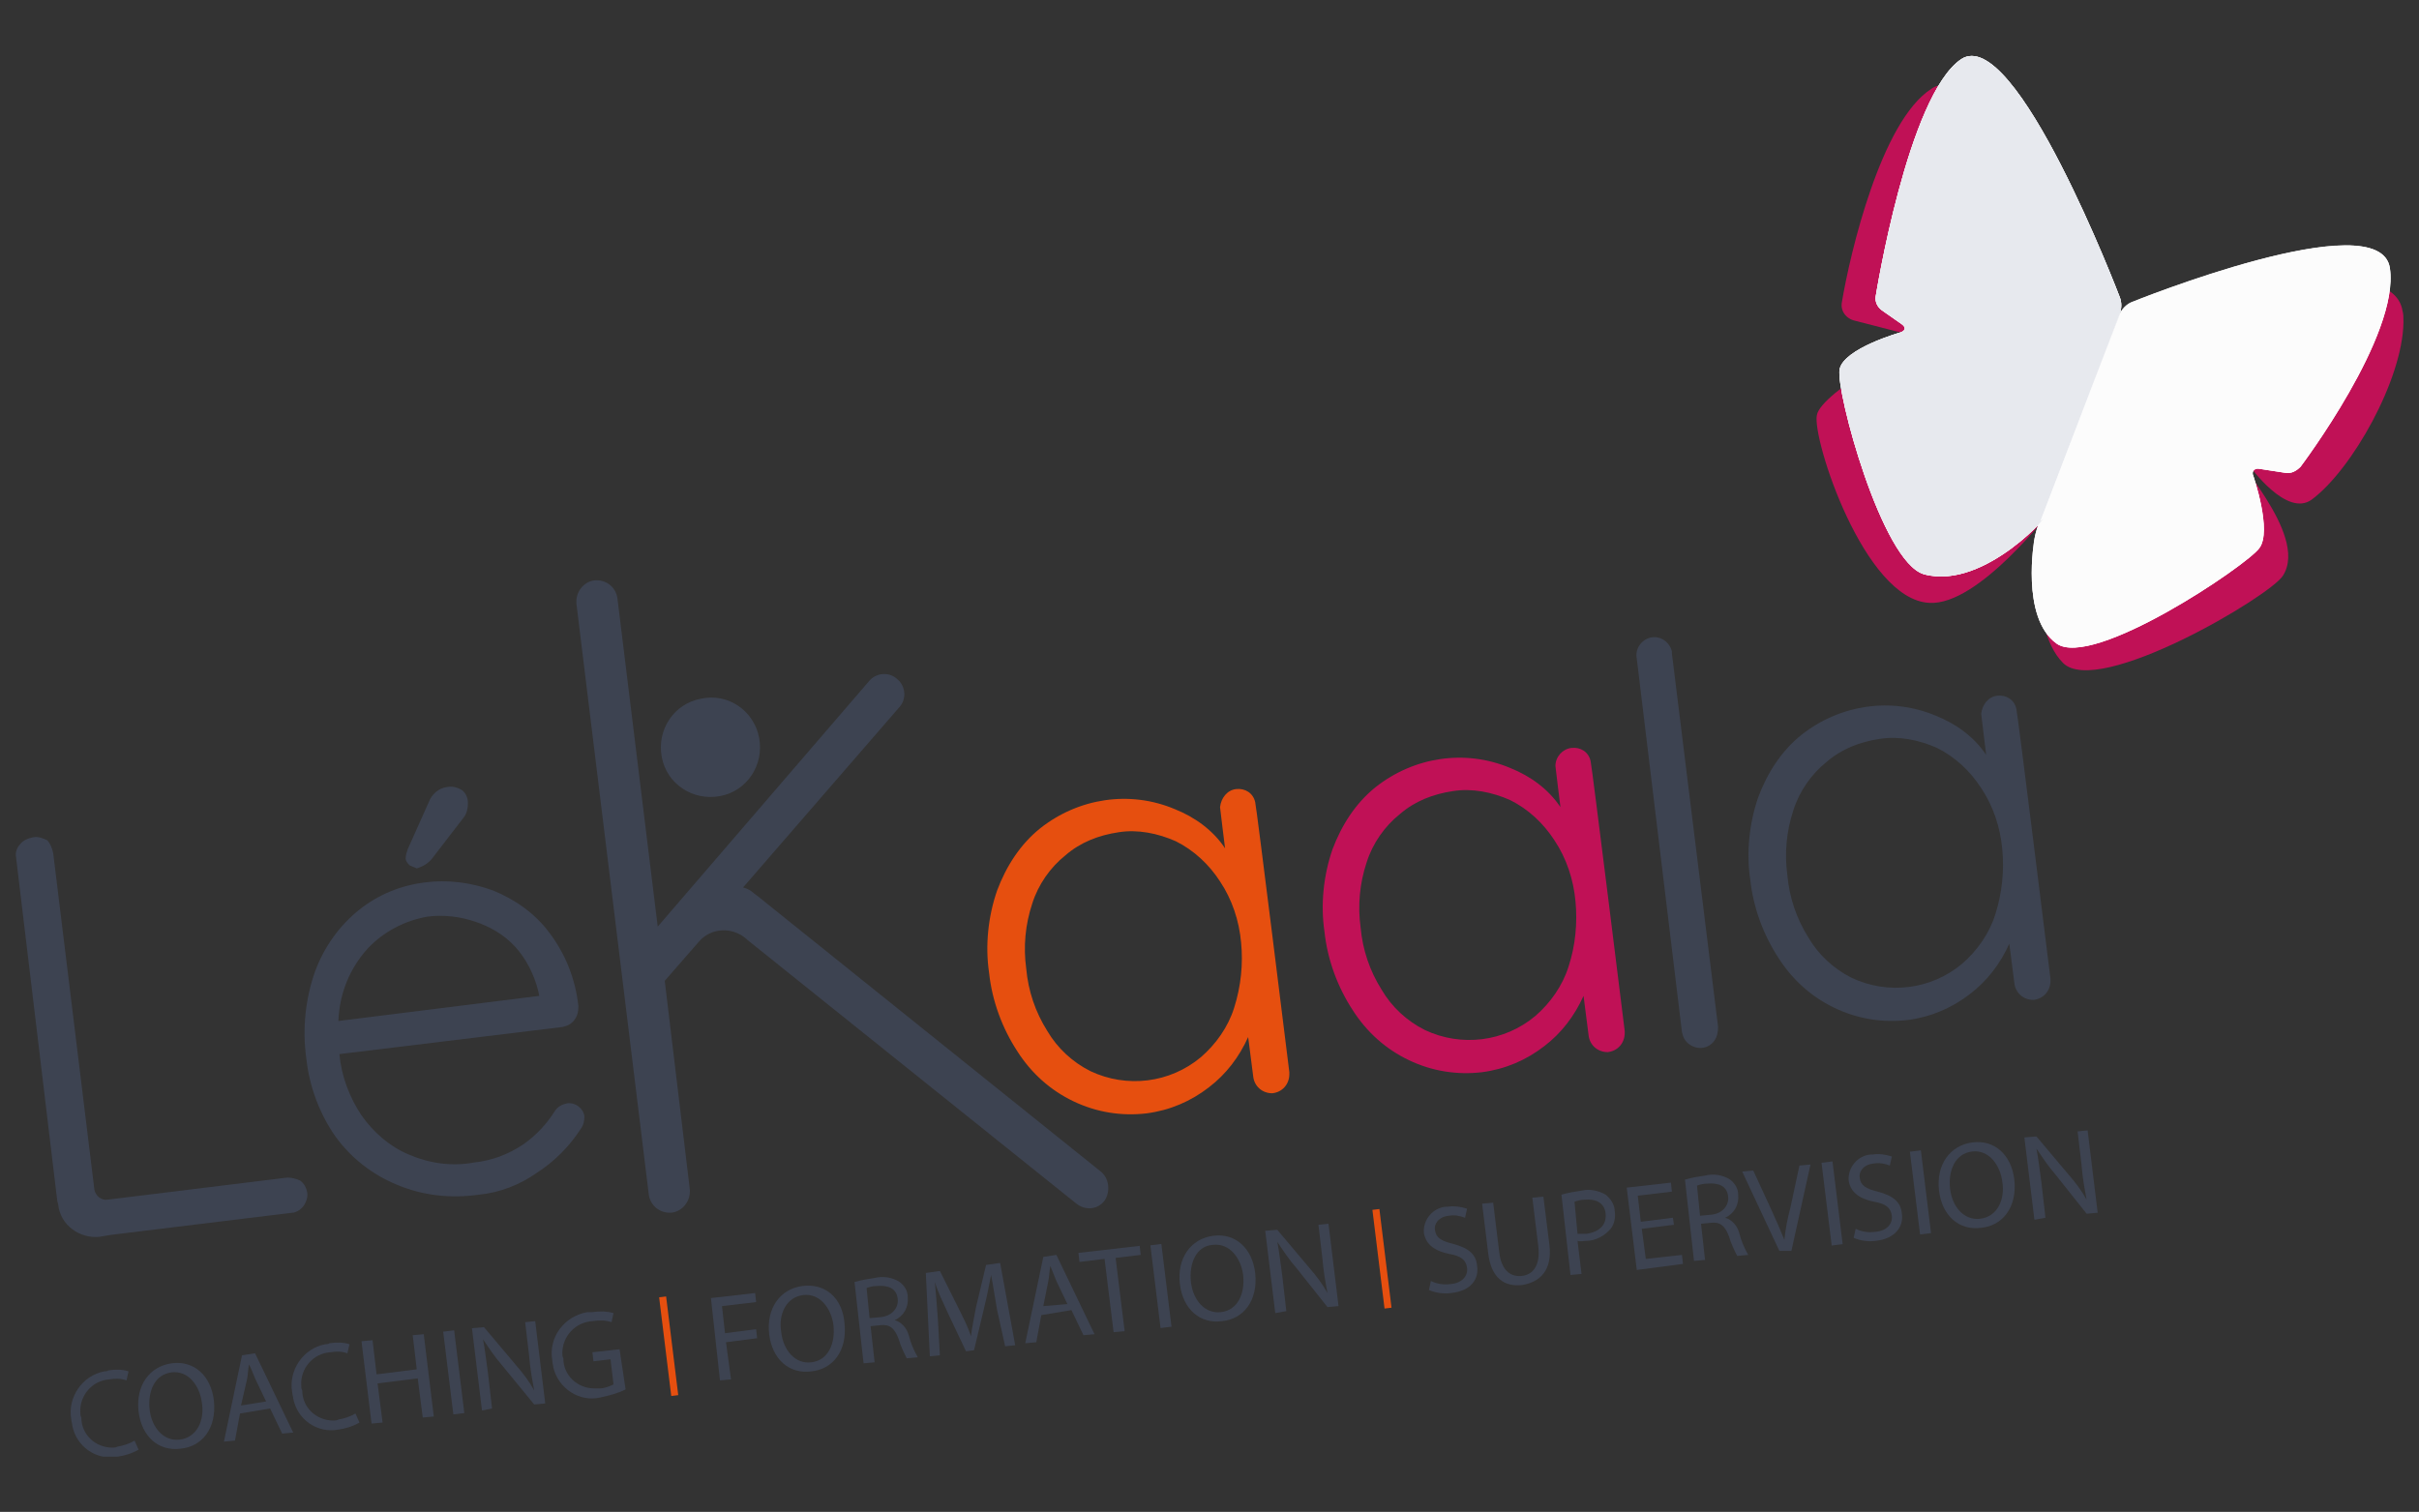 <?xml version="1.0" encoding="utf-8"?>
<!-- Generator: Adobe Illustrator 28.1.0, SVG Export Plug-In . SVG Version: 6.00 Build 0)  -->
<svg version="1.1" id="Calque_1" xmlns="http://www.w3.org/2000/svg" xmlns:xlink="http://www.w3.org/1999/xlink" x="0px" y="0px"
	 viewBox="0 0 240.9 150.6" style="enable-background:new 0 0 240.9 150.6;" xml:space="preserve">
<rect x="0" y="0" width="240.9" height="150.6" fill="#333333" stroke="none"/>
<style type="text/css">
	.st0{clip-path:url(#SVGID_00000072971807987962651740000006360655626874052249_);}
	.st1{clip-path:url(#SVGID_00000142897463684124614610000010082308495413400473_);}
	.st2{fill:url(#Rectangle_139_00000014614694027211015500000009517639030438770875_);}
	.st3{clip-path:url(#SVGID_00000000223863902036576650000010479486314970371718_);}
	.st4{fill:url(#Rectangle_140_00000039096832220590785620000014994251992455937977_);}
	.st5{clip-path:url(#SVGID_00000151516487878739332880000011881200930367034519_);}
	.st6{fill:#FFFFFF;}
	.st7{fill:#E7E9EE;}
	.st8{opacity:0.46;}
	.st9{clip-path:url(#SVGID_00000067915582687501595780000006873202190917970312_);}
	.st10{fill:#F8F8F9;}
	.st11{fill:#3D4351;}
	.st12{fill:#E64F0F;}
	.st13{fill:#C01156;}
</style>
<g>
	<defs>
		<rect id="SVGID_1_" x="1.5" y="5.5" width="237.9" height="139.6"/>
	</defs>
	<clipPath id="SVGID_00000137115005122047069870000015189150762732971667_">
		<use xlink:href="#SVGID_1_"  style="overflow:visible;"/>
	</clipPath>
	<g id="Groupe_100" style="clip-path:url(#SVGID_00000137115005122047069870000015189150762732971667_);">
		<g id="Groupe_92" transform="translate(161.337 2.65)">
			<g>
				<defs>
					<path id="SVGID_00000171708522205584462080000012579469941399395260_" d="M31,6.2c-5,3.2-8.1,16.4-8.9,21.2
						c-0.2,0.9,0.4,1.7,1.3,1.9l6.6,1.7c0,0-10,5.4-10.4,7.7c-0.5,2.3,4.7,18.4,11.2,18.7c4.9,0.3,12.1-9.2,12.1-9.2l6.9-20.1
						c0,0-10.9-22.3-17.3-22.3C31.9,5.8,31.4,5.9,31,6.2"/>
				</defs>
				<clipPath id="SVGID_00000012443474183035766800000000166594628485399946_">
					<use xlink:href="#SVGID_00000171708522205584462080000012579469941399395260_"  style="overflow:visible;"/>
				</clipPath>
				<g id="Groupe_91" style="clip-path:url(#SVGID_00000012443474183035766800000000166594628485399946_);">
					
						<linearGradient id="Rectangle_139_00000006706343536888045620000008610845036059285634_" gradientUnits="userSpaceOnUse" x1="-1042.441" y1="1063.799" x2="-1042.413" y2="1063.799" gradientTransform="matrix(37.853 -10.896 -14.521 -50.446 54754.91 42390.629)">
						<stop  offset="0" style="stop-color:#E64F0F"/>
						<stop  offset="0.44" style="stop-color:#D62E22"/>
						<stop  offset="1" style="stop-color:#C01156"/>
					</linearGradient>
					<polygon id="Rectangle_139" style="fill:url(#Rectangle_139_00000006706343536888045620000008610845036059285634_);" points="
						5.3,9.8 47.4,-2.3 63.5,53.7 21.4,65.8 					"/>
				</g>
			</g>
		</g>
		<g id="Groupe_94" transform="translate(181.252 19.938)">
			<g>
				<defs>
					<path id="SVGID_00000059301100043411018480000009726924020580042380_" d="M30.5,10.6L22,31.9c0,0-1.5,10.5,2.2,14.2
						c3.5,3.5,20.7-6.7,21.9-8.7c2.7-4.2-6-12.5-3.3-10.9c0,0,3.7,5.2,6.2,3.3c4-3,9-11.9,9.1-17.6v-0.1c0-0.4,0-0.8-0.1-1.1
						c-0.4-2.5-3.8-3.3-8.1-3.3C41.8,7.7,30.5,10.6,30.5,10.6"/>
				</defs>
				<clipPath id="SVGID_00000062187438697237213620000017255632779050282125_">
					<use xlink:href="#SVGID_00000059301100043411018480000009726924020580042380_"  style="overflow:visible;"/>
				</clipPath>
				<g id="Groupe_93" style="clip-path:url(#SVGID_00000062187438697237213620000017255632779050282125_);">
					
						<linearGradient id="Rectangle_140_00000124157289422607016920000016039008027683649706_" gradientUnits="userSpaceOnUse" x1="-1062.676" y1="1045.329" x2="-1062.65" y2="1045.329" gradientTransform="matrix(41.271 -11.896 -12.634 -43.832 56893.605 33266.773)">
						<stop  offset="0" style="stop-color:#E64F0F"/>
						<stop  offset="0.44" style="stop-color:#D62E22"/>
						<stop  offset="1" style="stop-color:#C01156"/>
					</linearGradient>
					<polygon id="Rectangle_140" style="fill:url(#Rectangle_140_00000124157289422607016920000016039008027683649706_);" points="
						9.4,10.9 55.3,-2.3 69.3,46.4 23.4,59.7 					"/>
				</g>
			</g>
		</g>
		<g id="Groupe_99" transform="translate(0 0)">
			<g>
				<defs>
					<rect id="SVGID_00000052818952479205178070000014932692935841296302_" x="1.5" y="5.5" width="237.9" height="139.6"/>
				</defs>
				<clipPath id="SVGID_00000137829989913371839040000013455646981823602599_">
					<use xlink:href="#SVGID_00000052818952479205178070000014932692935841296302_"  style="overflow:visible;"/>
				</clipPath>
				<g id="Groupe_98" style="clip-path:url(#SVGID_00000137829989913371839040000013455646981823602599_);">
					<path id="Tracé_60" class="st6" d="M211.1,31.3c0.2-0.6,0.2-1.2,0-1.7c0,0-10.4-27.3-15.8-23.7c-5.3,3.6-8.5,23.6-8.5,23.6
						c-0.1,0.6,0.2,1.1,0.6,1.4l2,1.4c0.4,0.3,0.4,0.6-0.1,0.8c0,0-5.7,1.6-6.1,3.7c-0.4,2.1,4.2,19.2,8.4,20.4
						c6.2,1.7,13.3-6.9,11.6-5.3L211.1,31.3z"/>
					<path id="Tracé_61" class="st6" d="M211.1,31.3c0.2-0.6,0.2-1.2,0-1.7c0,0-10.4-27.3-15.8-23.7c-5.3,3.6-8.5,23.6-8.5,23.6
						c-0.1,0.6,0.2,1.1,0.6,1.4l2,1.4c0.4,0.3,0.4,0.6-0.1,0.8c0,0-5.7,1.6-6.1,3.7c-0.4,2.1,4.2,19.2,8.4,20.4
						c6.2,1.7,13.3-6.9,11.6-5.3L211.1,31.3z"/>
					<path id="Tracé_62" class="st6" d="M211.1,31.3c0.2-0.5,0.7-1,1.2-1.2c0,0,24.7-10,25.7-3.4c1,6.7-8.9,19.8-8.9,19.8
						c-0.4,0.4-0.9,0.7-1.5,0.6l-2.6-0.4c-0.5-0.1-0.8,0.3-0.6,0.7c0,0,1.9,5.5,0.6,7.2c-1.2,1.7-16.6,12.1-20.2,9.5
						c-3.6-2.6-2.2-10.4-2.2-10.4c0.1-0.6,0.3-1.2,0.5-1.8L211.1,31.3z"/>
					<path id="Tracé_63" class="st6" d="M211.1,31.3c0.2-0.5,0.7-1,1.2-1.2c0,0,24.7-10,25.7-3.4c1,6.7-8.9,19.8-8.9,19.8
						c-0.4,0.4-0.9,0.7-1.5,0.6l-2.6-0.4c-0.5-0.1-0.8,0.3-0.6,0.7c0,0,1.9,5.5,0.6,7.2c-1.2,1.7-16.6,12.1-20.2,9.5
						c-3.6-2.6-2.2-10.4-2.2-10.4c0.1-0.6,0.3-1.2,0.5-1.8L211.1,31.3z"/>
					<path id="Tracé_64" class="st7" d="M211.1,31.3c0.2-0.6,0.2-1.2,0-1.7c0,0-10.4-27.3-15.8-23.7c-5.3,3.6-8.5,23.6-8.5,23.6
						c-0.1,0.6,0.2,1.1,0.6,1.4l2,1.4c0.4,0.3,0.4,0.6-0.1,0.8c0,0-5.7,1.6-6.1,3.7c-0.4,2.1,4.2,19.2,8.4,20.4
						c6.2,1.7,13.3-6.9,11.6-5.3L211.1,31.3z"/>
					<g id="Groupe_97" transform="translate(180.675 16.979)" class="st8">
						<g id="Groupe_96">
							<g>
								<defs>
									<rect id="SVGID_00000118367192810949981530000006631967848049488794_" x="21.7" y="7.4" width="35.7" height="40.2"/>
								</defs>
								<clipPath id="SVGID_00000126302786905780340770000012432246134991287179_">
									<use xlink:href="#SVGID_00000118367192810949981530000006631967848049488794_"  style="overflow:visible;"/>
								</clipPath>
								<g id="Groupe_95" style="clip-path:url(#SVGID_00000126302786905780340770000012432246134991287179_);">
									<path id="Tracé_65" class="st10" d="M30.4,14.3c0.2-0.5,0.7-1,1.2-1.2c0,0,24.7-10,25.7-3.4c1,6.7-8.9,19.8-8.9,19.8
										c-0.4,0.4-0.9,0.7-1.5,0.6l-2.6-0.4c-0.5-0.1-0.8,0.3-0.6,0.7c0,0,1.9,5.5,0.6,7.2c-1.2,1.7-16.6,12.1-20.2,9.5
										S22,36.8,22,36.8c0.1-0.6,0.3-1.2,0.5-1.8L30.4,14.3z"/>
								</g>
							</g>
						</g>
					</g>
					<path id="Tracé_66" class="st11" d="M29.9,117.6c0.4,0.3,0.6,0.7,0.7,1.2c0.1,0.9-0.5,1.8-1.4,2c0,0-0.1,0-0.1,0L11.1,123
						l-1.2,0.2c-2,0.2-3.9-1.2-4.1-3.2l-0.1-0.4L1.6,85.4c-0.1-0.5,0.1-1,0.4-1.3c0.3-0.4,0.8-0.6,1.3-0.7c0.5-0.1,1,0.1,1.4,0.3
						C5,84,5.2,84.5,5.3,85l4.1,33.5c0.1,0.6,0.7,1.1,1.3,1c0,0,0,0,0,0l17.9-2.2C29,117.3,29.5,117.4,29.9,117.6"/>
					<path id="Tracé_67" class="st11" d="M57.2,101.6c-0.3,0.4-0.7,0.6-1.2,0.7l-22.2,2.7c0.2,2.2,1,4.3,2.2,6.1
						c1.2,1.7,2.8,3.1,4.7,3.9c2.1,0.9,4.3,1.2,6.5,0.8c1.8-0.2,3.4-0.8,4.9-1.8c1.3-0.9,2.4-2.1,3.2-3.4c0.3-0.4,0.7-0.6,1.2-0.7
						c0.8-0.1,1.6,0.5,1.7,1.3c0,0.5-0.1,0.9-0.4,1.3c-1.1,1.7-2.6,3.2-4.3,4.3c-1.7,1.2-3.7,2-5.8,2.2c-2.8,0.4-5.6,0.1-8.2-1
						c-2.4-1-4.5-2.6-6.1-4.8c-1.6-2.3-2.6-5-2.9-7.8c-0.4-2.9-0.1-5.9,0.9-8.7c0.9-2.4,2.4-4.5,4.4-6.1c1.9-1.5,4.1-2.4,6.5-2.7
						c2.3-0.3,4.6,0,6.8,0.8c2.2,0.9,4.2,2.3,5.6,4.2c1.6,2.1,2.6,4.6,2.9,7.3C57.6,100.8,57.5,101.2,57.2,101.6 M36.6,94.5
						c-1.8,2-2.8,4.5-2.9,7.2l20-2.5l-0.1-0.5c-0.4-1.6-1.2-3.2-2.3-4.4c-1.1-1.2-2.5-2-4-2.5c-1.5-0.5-3.1-0.7-4.7-0.5
						C40.3,91.7,38.2,92.8,36.6,94.5 M40.8,86.2c-0.2-0.2-0.4-0.4-0.4-0.7c0-0.3,0.1-0.6,0.2-0.9l2.1-4.7c0.3-0.8,1-1.4,1.8-1.5
						c0.5-0.1,1,0,1.5,0.3c0.4,0.3,0.6,0.8,0.6,1.3c0,0.5-0.1,1-0.4,1.4l-3,3.9c-0.4,0.6-1,1-1.7,1.2C41.3,86.4,41,86.3,40.8,86.2"
						/>
					<path id="Tracé_68" class="st11" d="M170.7,103.7c-0.6,0.8-1.7,0.9-2.5,0.3c-0.4-0.3-0.6-0.7-0.7-1.2L163,65.6
						c-0.2-1,0.5-1.9,1.4-2.1c1-0.2,1.9,0.5,2.1,1.4c0,0.1,0,0.1,0,0.2l4.6,37.2C171.1,102.8,171,103.3,170.7,103.7"/>
					<path id="Tracé_69" class="st12" d="M121.5,80.4c0,0.1,0.5,4.1,0.5,4.1c-1.2-1.8-3-3.1-5-3.9c-4.5-1.9-9.6-1.1-13.4,1.9
						c-2,1.6-3.4,3.8-4.3,6.2c-0.9,2.6-1.2,5.5-0.8,8.2c0.3,2.8,1.3,5.5,2.8,7.8c1.4,2.2,3.3,3.9,5.6,5c2.3,1.1,4.8,1.5,7.3,1.2
						c2.3-0.3,4.4-1.2,6.2-2.6c1.7-1.3,3-3,3.9-5l0.5,3.9c0.1,1,0.9,1.7,1.9,1.7c1-0.1,1.7-0.9,1.7-1.9c0-0.1,0-0.1,0-0.2
						c0,0-3.3-26.7-3.4-26.9c-0.2-0.9-1-1.4-1.9-1.3C122.2,78.7,121.6,79.5,121.5,80.4 M122.9,100.4c-0.6,1.9-1.8,3.6-3.3,4.9
						c-3.1,2.6-7.4,3.1-11,1.4c-1.8-0.9-3.3-2.3-4.3-4c-1.2-1.9-1.9-4-2.1-6.2c-0.3-2.2-0.1-4.4,0.6-6.5c0.6-1.9,1.8-3.6,3.3-4.8
						c1.5-1.3,3.3-2,5.3-2.3c1.9-0.3,3.9,0.1,5.7,0.9c1.8,0.9,3.3,2.3,4.4,4c1.2,1.8,1.9,3.9,2.1,6.1
						C123.8,96,123.6,98.2,122.9,100.4"/>
					<path id="Tracé_70" class="st13" d="M154.9,76.3c0,0.1,0.5,4.1,0.5,4.1c-1.2-1.8-3-3.1-5-3.9c-4.5-1.9-9.6-1.1-13.4,1.9
						c-2,1.6-3.4,3.8-4.3,6.2c-0.9,2.6-1.2,5.5-0.8,8.2c0.3,2.8,1.3,5.5,2.8,7.8c1.4,2.2,3.3,3.9,5.6,5c2.3,1.1,4.8,1.5,7.3,1.2
						c2.3-0.3,4.4-1.2,6.2-2.6c1.7-1.3,3-3,3.9-5l0.5,3.9c0.1,1,0.9,1.7,1.9,1.7c1-0.1,1.7-0.9,1.7-1.9c0-0.1,0-0.1,0-0.2
						c0,0-3.3-26.7-3.4-26.9c-0.2-0.9-1-1.4-1.9-1.3C155.6,74.6,154.9,75.4,154.9,76.3 M156.2,96.3c-0.6,1.9-1.8,3.6-3.3,4.9
						c-3.1,2.6-7.4,3.1-11,1.4c-1.8-0.9-3.3-2.3-4.3-4c-1.2-1.9-1.9-4-2.1-6.2c-0.3-2.2-0.1-4.4,0.6-6.5c0.6-1.9,1.8-3.6,3.3-4.8
						c1.5-1.3,3.3-2,5.3-2.3c1.9-0.3,3.9,0.1,5.7,0.9c1.8,0.9,3.3,2.3,4.4,4c1.2,1.8,1.9,3.9,2.1,6.1
						C157.1,91.9,156.9,94.2,156.2,96.3"/>
					<path id="Tracé_71" class="st11" d="M197.3,71.1c0,0.1,0.5,4.1,0.5,4.1c-1.2-1.8-3-3.1-5-3.9c-4.5-1.9-9.6-1.1-13.4,1.9
						c-2,1.6-3.4,3.8-4.3,6.2c-0.9,2.6-1.2,5.5-0.8,8.2c0.3,2.8,1.3,5.5,2.8,7.8c1.4,2.2,3.3,3.9,5.6,5c2.3,1.1,4.8,1.5,7.3,1.2
						c2.3-0.3,4.4-1.2,6.2-2.6c1.7-1.3,3-3,3.9-5l0.5,3.9c0.1,1,0.9,1.7,1.9,1.7c1-0.1,1.7-0.9,1.7-1.9c0-0.1,0-0.1,0-0.2
						c0,0-3.3-26.7-3.4-26.9c-0.2-0.9-1-1.4-1.9-1.3C198,69.4,197.4,70.2,197.3,71.1 M198.7,91.1c-0.6,1.9-1.8,3.6-3.3,4.9
						c-3.1,2.6-7.4,3.1-11,1.4c-1.8-0.9-3.3-2.3-4.3-4c-1.2-1.9-1.9-4-2.1-6.2c-0.3-2.2-0.1-4.4,0.6-6.5c0.6-1.9,1.8-3.6,3.3-4.8
						c1.5-1.3,3.3-2,5.3-2.3c1.9-0.3,3.9,0.1,5.7,0.9c1.8,0.9,3.3,2.3,4.4,4c1.2,1.8,1.9,3.9,2.1,6.1
						C199.6,86.7,199.4,88.9,198.7,91.1"/>
					<path id="Tracé_72" class="st11" d="M13.8,144.4c-0.7,0.4-1.4,0.6-2.1,0.7c-2.1,0.4-4.1-1-4.5-3.1c0-0.2-0.1-0.4-0.1-0.6
						c-0.4-2.2,1.1-4.4,3.3-4.8c0.1,0,0.3,0,0.4-0.1c0.7-0.1,1.4-0.1,2,0.1l-0.2,0.9c-0.6-0.2-1.1-0.2-1.7-0.1
						c-1.7,0.1-3,1.6-2.9,3.3c0,0.2,0,0.3,0.1,0.5c0,1.7,1.4,3,3.1,3c0.2,0,0.3,0,0.5-0.1c0.6-0.1,1.2-0.3,1.7-0.6L13.8,144.4z"/>
					<path id="Tracé_73" class="st11" d="M21.3,139.5c0.3,2.8-1.2,4.6-3.3,4.8c-2.2,0.3-3.9-1.2-4.2-3.7c-0.3-2.6,1.1-4.5,3.3-4.8
						C19.3,135.5,21,137,21.3,139.5 M14.9,140.4c0.2,1.8,1.4,3.2,3,3c1.7-0.2,2.5-1.9,2.2-3.7c-0.2-1.6-1.3-3.2-3-3
						C15.4,136.9,14.7,138.6,14.9,140.4"/>
					<path id="Tracé_74" class="st11" d="M23.9,140.8l-0.5,2.7l-1.1,0.1l1.8-8.6l1.3-0.2l3.8,7.9l-1.1,0.1l-1.2-2.5L23.9,140.8z
						 M26.5,139.6l-1.1-2.3c-0.2-0.5-0.4-1-0.6-1.4h0c-0.1,0.5-0.1,1-0.2,1.5L24,140L26.5,139.6z"/>
					<path id="Tracé_75" class="st11" d="M35.8,141.7c-0.7,0.4-1.4,0.6-2.1,0.7c-2.1,0.4-4.1-1-4.5-3.1c0-0.2-0.1-0.4-0.1-0.6
						c-0.4-2.2,1.1-4.4,3.3-4.8c0.1,0,0.3,0,0.4-0.1c0.7-0.1,1.4-0.1,2,0.1l-0.2,0.9c-0.6-0.2-1.1-0.2-1.7-0.1
						c-1.7,0.1-3,1.6-2.9,3.3c0,0.2,0,0.3,0.1,0.5c0,1.7,1.4,3,3.1,3c0.2,0,0.3,0,0.5-0.1c0.6-0.1,1.2-0.3,1.7-0.6L35.8,141.7z"/>
					<path id="Tracé_76" class="st11" d="M37.1,133.5l0.4,3.4l4-0.5l-0.4-3.4l1.1-0.1l1,8.2l-1.1,0.1l-0.5-3.9l-4,0.5l0.5,3.9
						l-1.1,0.1l-1-8.2L37.1,133.5z"/>
					
						<rect id="Rectangle_142" x="44.6" y="132.5" transform="matrix(0.993 -0.122 0.122 0.993 -16.318 6.516)" class="st11" width="1.1" height="8.3"/>
					<path id="Tracé_77" class="st11" d="M48,140.5l-1-8.2l1.2-0.1l3.2,3.8c0.7,0.8,1.3,1.6,1.8,2.5l0,0c-0.2-1.1-0.4-2.1-0.5-3.4
						l-0.4-3.4l1-0.1l1,8.2l-1.1,0.1L50,136c-0.7-0.8-1.3-1.7-1.9-2.6l0,0c0.2,1,0.3,2,0.5,3.4l0.4,3.5L48,140.5z"/>
					<path id="Tracé_78" class="st11" d="M62.3,138.4c-0.8,0.4-1.6,0.6-2.5,0.8c-2.1,0.5-4.2-0.9-4.7-3c0-0.2-0.1-0.4-0.1-0.7
						c-0.4-2.3,1.2-4.4,3.5-4.8c0.2,0,0.3,0,0.5,0c0.7-0.1,1.4-0.1,2.1,0.1l-0.2,0.9c-0.6-0.2-1.2-0.2-1.9-0.1c-1.7,0.1-3,1.5-3,3.2
						c0,0.2,0,0.3,0.1,0.5c0,1.7,1.4,3,3.1,3c0.2,0,0.3,0,0.5,0c0.5,0,1-0.2,1.4-0.4l-0.3-2.5l-1.7,0.2l-0.1-0.9l2.7-0.3L62.3,138.4
						z"/>
					
						<rect id="Rectangle_143" x="66.2" y="129.1" transform="matrix(0.993 -0.122 0.122 0.993 -15.846 9.106)" class="st12" width="0.7" height="9.9"/>
					<path id="Tracé_79" class="st11" d="M70.8,129.3l4.4-0.5l0.1,0.9l-3.4,0.4l0.3,2.7l3.1-0.4l0.1,0.9l-3.1,0.4l0.5,3.7l-1.1,0.1
						L70.8,129.3z"/>
					<path id="Tracé_80" class="st11" d="M84.1,131.8c0.3,2.8-1.2,4.6-3.3,4.8c-2.2,0.3-3.9-1.2-4.2-3.7c-0.3-2.6,1.1-4.5,3.3-4.8
						C82.2,127.8,83.9,129.3,84.1,131.8 M77.8,132.7c0.2,1.8,1.4,3.2,3,3c1.7-0.2,2.4-1.9,2.2-3.7c-0.2-1.6-1.3-3.2-3-3
						S77.5,130.9,77.8,132.7"/>
					<path id="Tracé_81" class="st11" d="M85.1,127.7c0.7-0.2,1.3-0.3,2-0.4c0.8-0.2,1.7-0.1,2.5,0.4c0.5,0.4,0.8,0.9,0.8,1.5
						c0.1,1-0.4,1.9-1.3,2.3v0c0.7,0.2,1.2,0.8,1.4,1.5c0.2,0.8,0.5,1.5,0.9,2.2l-1.1,0.1c-0.3-0.6-0.6-1.2-0.8-1.9
						c-0.4-1.1-0.9-1.5-1.8-1.4l-1,0.1l0.4,3.6l-1.1,0.1L85.1,127.7z M86.6,131.3l1.1-0.1c1.1-0.1,1.8-0.9,1.7-1.8
						c-0.1-1.1-1-1.4-2.1-1.3c-0.4,0-0.7,0.1-1,0.2L86.6,131.3z"/>
					<path id="Tracé_82" class="st11" d="M99.3,130.5c-0.2-1.1-0.4-2.5-0.6-3.5h0c-0.2,1-0.4,2.1-0.7,3.3l-1,4.2l-0.8,0.1l-1.8-3.8
						c-0.5-1.1-1-2.1-1.3-3.1h0c0.1,1,0.2,2.4,0.3,3.7l0.2,3.6l-1,0.1l-0.4-8.3l1.4-0.2l1.9,3.8c0.5,1,0.9,1.8,1.2,2.7h0
						c0.1-0.9,0.3-1.8,0.5-2.9l1-4.2l1.4-0.2l1.5,8.2l-1,0.1L99.3,130.5z"/>
					<path id="Tracé_83" class="st11" d="M103.7,131l-0.5,2.7l-1.1,0.1l1.8-8.6l1.3-0.2l3.8,7.9l-1.1,0.1l-1.2-2.5L103.7,131z
						 M106.3,129.9l-1.1-2.3c-0.2-0.5-0.4-1-0.6-1.5h0c-0.1,0.5-0.1,1-0.2,1.5l-0.5,2.5L106.3,129.9z"/>
					<path id="Tracé_84" class="st11" d="M110,125.4l-2.5,0.3l-0.1-0.9l6.1-0.7l0.1,0.9l-2.5,0.3l0.9,7.3l-1.1,0.1L110,125.4z"/>
					
						<rect id="Rectangle_144" x="115" y="123.9" transform="matrix(0.993 -0.122 0.122 0.993 -14.748 15.042)" class="st11" width="1.1" height="8.3"/>
					<path id="Tracé_85" class="st11" d="M125,126.8c0.3,2.8-1.2,4.6-3.3,4.8c-2.2,0.3-3.9-1.2-4.2-3.7c-0.3-2.6,1.1-4.5,3.3-4.8
						C123,122.8,124.7,124.3,125,126.8 M118.6,127.7c0.2,1.8,1.4,3.2,3,3c1.7-0.2,2.4-1.9,2.2-3.7c-0.2-1.6-1.3-3.2-3-3
						C119.1,124.1,118.4,125.9,118.6,127.7"/>
					<path id="Tracé_86" class="st11" d="M127,130.8l-1-8.2l1.2-0.1l3.2,3.8c0.7,0.8,1.3,1.6,1.8,2.5l0,0c-0.2-1.1-0.4-2.1-0.5-3.4
						l-0.4-3.4l1-0.1l1,8.2l-1.1,0.1l-3.1-3.9c-0.7-0.8-1.3-1.7-1.9-2.6l0,0c0.2,1,0.3,2,0.5,3.4l0.4,3.5L127,130.8z"/>
					
						<rect id="Rectangle_145" x="137.2" y="120.4" transform="matrix(0.993 -0.122 0.122 0.993 -14.254 17.697)" class="st12" width="0.7" height="9.9"/>
					<path id="Tracé_87" class="st11" d="M142.5,127.6c0.6,0.3,1.3,0.4,2,0.3c1.1-0.1,1.7-0.8,1.6-1.6c-0.1-0.8-0.6-1.2-1.8-1.4
						c-1.4-0.3-2.3-0.9-2.5-2.1c-0.1-1.3,0.9-2.5,2.2-2.6c0.1,0,0.1,0,0.2,0c0.6-0.1,1.3,0,1.9,0.2l-0.2,0.9
						c-0.5-0.2-1.1-0.3-1.6-0.2c-1.1,0.1-1.5,0.9-1.4,1.4c0.1,0.8,0.6,1.1,1.8,1.4c1.5,0.4,2.3,1,2.4,2.2c0.2,1.3-0.6,2.5-2.6,2.7
						c-0.7,0.1-1.5,0-2.2-0.3L142.5,127.6z"/>
					<path id="Tracé_88" class="st11" d="M148.7,119.8l0.6,4.9c0.2,1.8,1.1,2.5,2.2,2.4c1.2-0.1,1.9-1.1,1.7-2.9l-0.6-4.9l1.1-0.1
						l0.6,4.8c0.3,2.5-0.9,3.7-2.7,4c-1.7,0.2-3.1-0.6-3.4-3.2l-0.6-4.9L148.7,119.8z"/>
					<path id="Tracé_89" class="st11" d="M155.5,119c0.7-0.2,1.3-0.3,2-0.4c0.8-0.2,1.7,0,2.4,0.4c0.5,0.4,0.9,1,0.9,1.6
						c0.1,0.6,0,1.3-0.4,1.8c-0.6,0.7-1.5,1.2-2.4,1.2c-0.3,0-0.6,0.1-0.9,0l0.4,3.3l-1.1,0.1L155.5,119z M157.1,122.9
						c0.3,0,0.6,0,0.9,0c1.3-0.2,2-0.9,1.9-2c-0.1-1.1-1-1.5-2.1-1.4c-0.3,0-0.7,0.1-1,0.2L157.1,122.9z"/>
					<path id="Tracé_90" class="st11" d="M166.7,122l-3.2,0.4l0.4,3l3.6-0.4l0.1,0.9l-4.6,0.6l-1-8.2l4.4-0.5l0.1,0.9l-3.4,0.4
						l0.3,2.6l3.2-0.4L166.7,122z"/>
					<path id="Tracé_91" class="st11" d="M167.8,117.5c0.7-0.2,1.3-0.3,2-0.4c0.8-0.2,1.7-0.1,2.5,0.4c0.5,0.4,0.8,0.9,0.8,1.5
						c0.1,1-0.4,1.9-1.3,2.3v0c0.7,0.2,1.2,0.8,1.4,1.5c0.2,0.8,0.5,1.5,0.9,2.2l-1.1,0.1c-0.3-0.6-0.6-1.2-0.8-1.9
						c-0.4-1.1-0.9-1.5-1.8-1.4l-1,0.1l0.4,3.6l-1.1,0.1L167.8,117.5z M169.3,121.1l1.1-0.1c1.1-0.1,1.8-0.9,1.7-1.8
						c-0.1-1.1-1-1.4-2.1-1.3c-0.4,0-0.7,0.1-1,0.2L169.3,121.1z"/>
					<path id="Tracé_92" class="st11" d="M177.2,124.6l-3.7-7.9l1.1-0.1l1.8,3.9c0.5,1.1,0.9,2,1.3,3h0c0.1-1,0.3-2.1,0.6-3.2
						l0.9-4.2l1.1-0.1l-1.9,8.6L177.2,124.6z"/>
					
						<rect id="Rectangle_146" x="181.8" y="115.7" transform="matrix(0.993 -0.122 0.122 0.993 -13.244 23.113)" class="st11" width="1.1" height="8.3"/>
					<path id="Tracé_93" class="st11" d="M184.8,122.4c0.6,0.3,1.3,0.4,2,0.3c1.1-0.1,1.7-0.8,1.6-1.6c-0.1-0.8-0.6-1.2-1.8-1.4
						c-1.4-0.3-2.3-0.9-2.5-2.1c-0.1-1.3,0.9-2.5,2.2-2.6c0.1,0,0.1,0,0.2,0c0.6-0.1,1.3,0,1.9,0.2l-0.2,0.9
						c-0.5-0.2-1.1-0.3-1.6-0.2c-1.1,0.1-1.5,0.9-1.4,1.4c0.1,0.8,0.6,1.1,1.8,1.4c1.5,0.4,2.3,1,2.4,2.2c0.2,1.3-0.7,2.5-2.6,2.7
						c-0.7,0.1-1.5,0-2.2-0.3L184.8,122.4z"/>
					
						<rect id="Rectangle_147" x="190.6" y="114.6" transform="matrix(0.993 -0.122 0.122 0.993 -13.047 24.178)" class="st11" width="1.1" height="8.3"/>
					<path id="Tracé_94" class="st11" d="M200.6,117.5c0.3,2.8-1.2,4.6-3.3,4.8c-2.2,0.3-3.9-1.2-4.2-3.7c-0.3-2.6,1.1-4.5,3.3-4.8
						C198.6,113.5,200.3,115,200.6,117.5 M194.2,118.4c0.2,1.8,1.4,3.2,3,3c1.7-0.2,2.5-1.9,2.2-3.7c-0.2-1.6-1.3-3.2-3-3
						C194.7,114.9,194,116.6,194.2,118.4"/>
					<path id="Tracé_95" class="st11" d="M202.6,121.5l-1-8.2l1.2-0.1l3.2,3.8c0.7,0.8,1.3,1.6,1.8,2.5l0,0
						c-0.2-1.1-0.4-2.1-0.5-3.4l-0.4-3.4l1-0.1l1,8.2l-1.1,0.1l-3.1-3.9c-0.7-0.8-1.3-1.7-1.9-2.6l0,0c0.2,1,0.3,2,0.5,3.4l0.4,3.5
						L202.6,121.5z"/>
					<path id="Tracé_96" class="st11" d="M109.5,116.6l-34-27.3L75.1,89c-0.3-0.3-0.7-0.5-1.1-0.6c0,0,0,0,0,0c0,0,0,0,0,0l15.6-18
						c0.7-0.8,0.6-2.1-0.3-2.8c-0.8-0.7-2.1-0.6-2.8,0.3l0,0L65.5,92.3c0,0,0,0,0,0c0,0,0,0,0,0l-4-32.6c-0.1-1.1-1-1.9-2.1-1.9
						c-1.1,0-2,1-2,2.1c0,0.1,0,0.1,0,0.2l7.2,58.8c0.1,1.1,1,1.9,2.1,1.9c1.1,0,2-1,2-2.1c0-0.1,0-0.1,0-0.2l-2.5-20.8c0,0,0,0,0,0
						l3.4-3.9c1.2-1.4,3.3-1.5,4.7-0.3c0,0,0.1,0.1,0.1,0.1l32.8,26.3c0.9,0.7,2.1,0.6,2.8-0.3C110.6,118.7,110.5,117.3,109.5,116.6
						C109.6,116.6,109.6,116.6,109.5,116.6"/>
					<path id="Tracé_97" class="st11" d="M75.6,73.5c0.5,2.7-1.2,5.3-3.9,5.8c-2.7,0.5-5.3-1.2-5.8-3.9c-0.5-2.7,1.2-5.3,3.9-5.8
						C72.5,69,75.1,70.8,75.6,73.5C75.6,73.5,75.6,73.5,75.6,73.5"/>
				</g>
			</g>
		</g>
	</g>
</g>
</svg>
